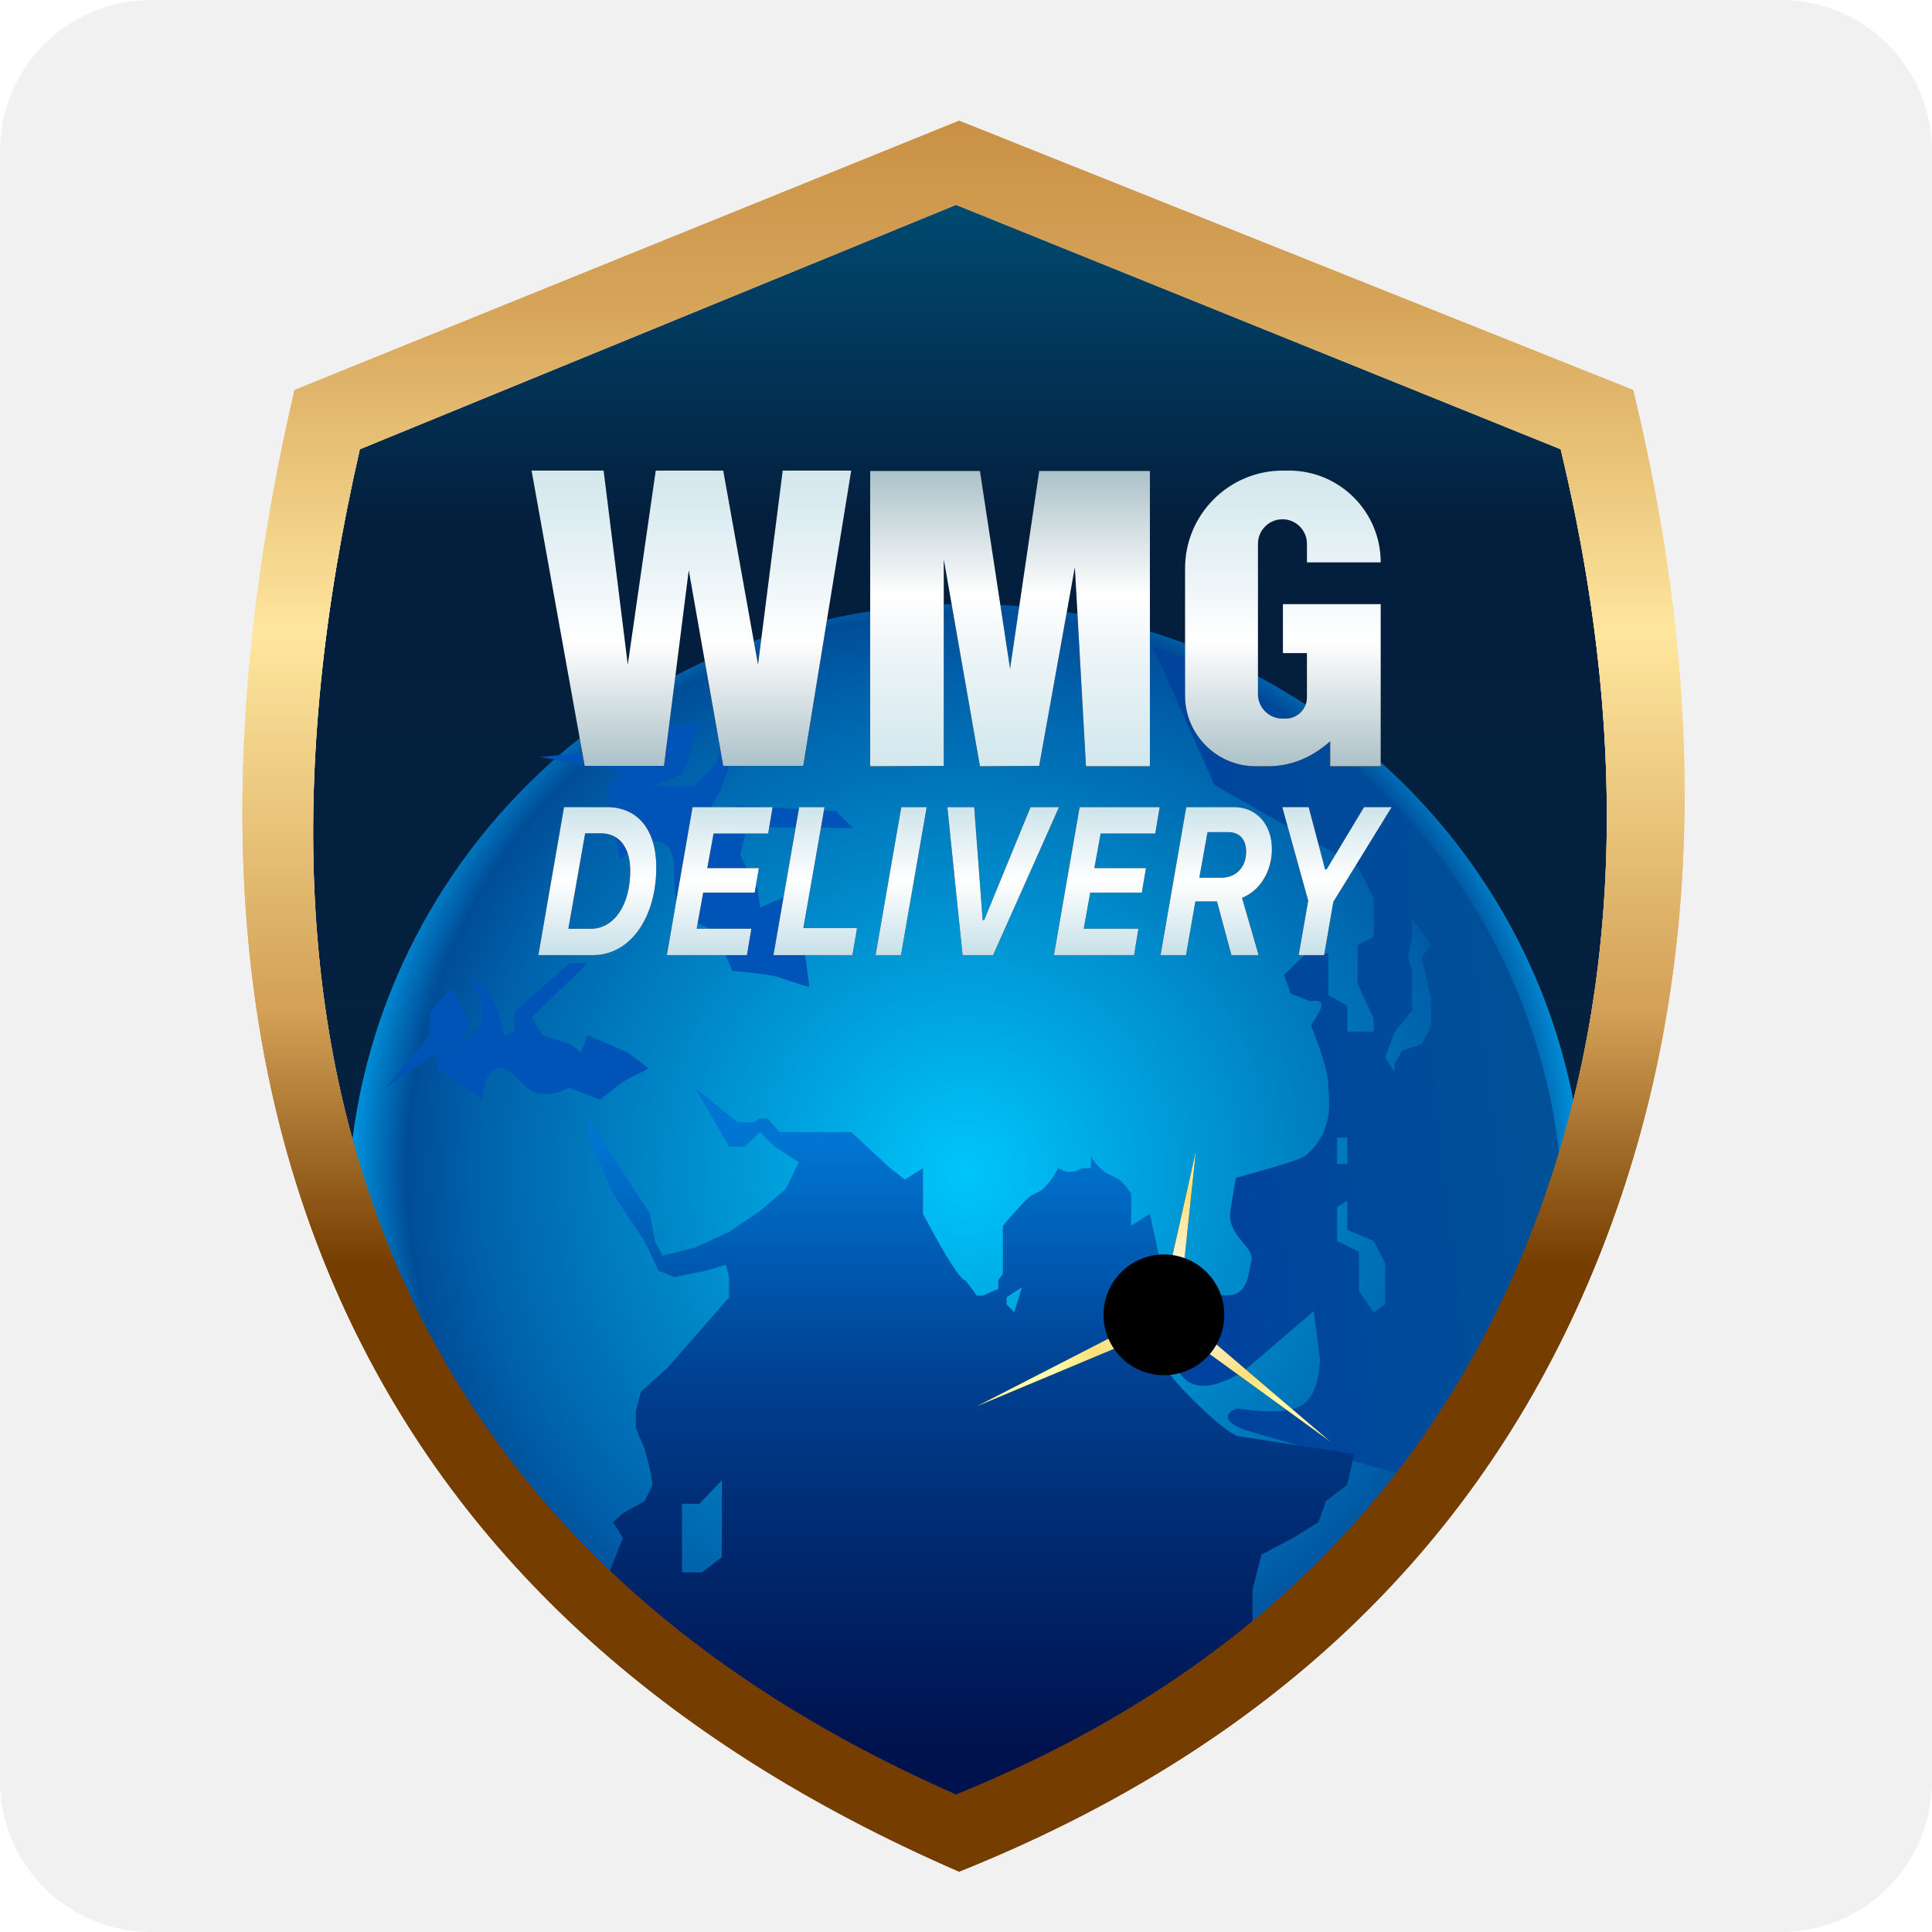 <?xml version="1.0" encoding="UTF-8"?><svg xmlns="http://www.w3.org/2000/svg" xmlns:xlink="http://www.w3.org/1999/xlink" width="32px" height="32px" version="1.1" viewBox="0 0 32 32"><!--Generator: Sketch 52.1 (67048) - http://www.bohemiancoding.com/sketch--><title>wmg</title><desc>Created with Sketch.</desc><defs><linearGradient id="linearGradient-1" x1="50%" x2="50%" y1="0%" y2="100%"><stop offset="0%" stop-color="#00496F"/><stop offset="19.739%" stop-color="#041F3E"/><stop offset="100%" stop-color="#042341"/></linearGradient><radialGradient id="radialGradient-2" cx="50%" cy="46.297%" r="50.127%" fx="50%" fy="46.297%" gradientTransform="translate(0.5,0.463),scale(0.991,1),rotate(90),translate(-0.5,-0.463)"><stop offset="0%" stop-color="#00C6FA"/><stop offset="79.409%" stop-color="#0061AA"/><stop offset="90.396%" stop-color="#004D97"/><stop offset="100%" stop-color="#009AE3"/></radialGradient><linearGradient id="linearGradient-3" x1="133.558%" x2="10.433%" y1="45.86%" y2="74.917%"><stop offset="0%" stop-color="#00C6FA"/><stop offset="29.953%" stop-color="#005197"/><stop offset="100%" stop-color="#00429F"/></linearGradient><linearGradient id="linearGradient-4" x1="49.999%" x2="50%" y1="7.135%" y2="90.156%"><stop offset="0%" stop-color="#0076D2"/><stop offset="37.472%" stop-color="#004294"/><stop offset="62.49%" stop-color="#002C73"/><stop offset="100%" stop-color="#00124E"/></linearGradient><linearGradient id="linearGradient-5" x1="50%" x2="50%" y1="0%" y2="100%"><stop offset="0%" stop-color="#CA9146"/><stop offset="10.748%" stop-color="#D6A55A"/><stop offset="29.28%" stop-color="#FFE69E"/><stop offset="50.981%" stop-color="#D2A056"/><stop offset="65.513%" stop-color="#753D00"/><stop offset="100%" stop-color="#753D00"/></linearGradient><linearGradient id="linearGradient-6" x1="50%" x2="50%" y1="0%" y2="100%"><stop offset="0%" stop-color="#D2E7ED"/><stop offset="35.42%" stop-color="#EBF4F7"/><stop offset="57.688%" stop-color="#FFFFFF"/><stop offset="100%" stop-color="#ABC1C8"/></linearGradient><polygon id="path-7" points="4.804 5.794 5.998 5.794 6.398 9.008 6.861 5.794 7.979 5.794 8.555 9.008 8.964 5.794 10.099 5.794 9.304 10.686 7.979 10.686 7.408 7.445 6.998 10.686 5.684 10.686"/><filter id="filter-8" width="156.7%" height="161.3%" x="-28.3%" y="-30.7%" filterUnits="objectBoundingBox"><feOffset dx="0" dy="0" in="SourceAlpha" result="shadowOffsetOuter1"/><feGaussianBlur in="shadowOffsetOuter1" result="shadowBlurOuter1" stdDeviation="0.5"/><feColorMatrix in="shadowBlurOuter1" result="shadowMatrixOuter1" type="matrix" values="0 0 0 0 0   0 0 0 0 0   0 0 0 0 0  0 0 0 0.5 0"/><feOffset dx="0" dy="0" in="SourceAlpha" result="shadowOffsetOuter2"/><feGaussianBlur in="shadowOffsetOuter2" result="shadowBlurOuter2" stdDeviation="0.5"/><feColorMatrix in="shadowBlurOuter2" result="shadowMatrixOuter2" type="matrix" values="0 0 0 0 0   0 0 0 0 0   0 0 0 0 0  0 0 0 0.5 0"/><feMerge><feMergeNode in="shadowMatrixOuter1"/><feMergeNode in="shadowMatrixOuter2"/></feMerge></filter><polygon id="path-9" points="10.413 5.8 11.632 5.806 11.632 9.226 12.231 5.8 13.212 5.806 13.803 9.098 13.987 5.8 15.046 5.8 15.046 10.692 13.212 10.692 12.73 7.416 12.231 10.692 10.413 10.692"/><filter id="filter-10" width="164.8%" height="161.3%" x="-32.4%" y="-30.7%" filterUnits="objectBoundingBox"><feOffset dx="0" dy="-0" in="SourceAlpha" result="shadowOffsetOuter1"/><feGaussianBlur in="shadowOffsetOuter1" result="shadowBlurOuter1" stdDeviation="0.5"/><feColorMatrix in="shadowBlurOuter1" result="shadowMatrixOuter1" type="matrix" values="0 0 0 0 0   0 0 0 0 0   0 0 0 0 0  0 0 0 0.5 0"/><feOffset dx="0" dy="0" in="SourceAlpha" result="shadowOffsetOuter2"/><feGaussianBlur in="shadowOffsetOuter2" result="shadowBlurOuter2" stdDeviation="0.5"/><feColorMatrix in="shadowBlurOuter2" result="shadowMatrixOuter2" type="matrix" values="0 0 0 0 0   0 0 0 0 0   0 0 0 0 0  0 0 0 0.5 0"/><feMerge><feMergeNode in="shadowMatrixOuter1"/><feMergeNode in="shadowMatrixOuter2"/></feMerge></filter><path id="path-11" d="M18.869,7.315 L18.869,7.315 C18.869,6.475 18.189,5.794 17.349,5.794 L17.249,5.794 C16.354,5.794 15.628,6.52 15.628,7.415 L15.628,9.521 C15.628,10.167 16.153,10.692 16.799,10.692 C16.865,10.692 16.93,10.692 16.996,10.692 C17.375,10.692 17.721,10.554 18.032,10.278 L18.032,10.692 L18.869,10.692 L18.869,8.006 L17.249,8.006 L17.249,8.818 L17.647,8.818 L17.647,9.551 C17.647,9.745 17.489,9.902 17.295,9.902 L17.241,9.902 C17.018,9.902 16.836,9.72 16.836,9.497 L16.836,7.007 C16.836,6.783 17.018,6.601 17.241,6.601 L17.241,6.601 C17.465,6.601 17.647,6.783 17.647,7.007 L17.647,7.315 L18.869,7.315 Z"/><filter id="filter-12" width="192.6%" height="161.3%" x="-46.3%" y="-30.6%" filterUnits="objectBoundingBox"><feOffset dx="0" dy="0" in="SourceAlpha" result="shadowOffsetOuter1"/><feGaussianBlur in="shadowOffsetOuter1" result="shadowBlurOuter1" stdDeviation="0.5"/><feColorMatrix in="shadowBlurOuter1" result="shadowMatrixOuter1" type="matrix" values="0 0 0 0 0   0 0 0 0 0   0 0 0 0 0  0 0 0 0.5 0"/><feOffset dx="0" dy="0" in="SourceAlpha" result="shadowOffsetOuter2"/><feGaussianBlur in="shadowOffsetOuter2" result="shadowBlurOuter2" stdDeviation="0.5"/><feColorMatrix in="shadowBlurOuter2" result="shadowMatrixOuter2" type="matrix" values="0 0 0 0 0   0 0 0 0 0   0 0 0 0 0  0 0 0 0.5 0"/><feMerge><feMergeNode in="shadowMatrixOuter1"/><feMergeNode in="shadowMatrixOuter2"/></feMerge></filter><linearGradient id="linearGradient-13" x1="50%" x2="50%" y1="0%" y2="100%"><stop offset="0%" stop-color="#CDE4EB"/><stop offset="50.128%" stop-color="#FFFFFF"/><stop offset="100%" stop-color="#C6E0E8"/></linearGradient><path id="path-14" d="M5.342,11.368 L6.05,11.368 C6.561,11.368 6.87,11.74 6.87,12.365 C6.87,13.207 6.433,13.82 5.826,13.82 L4.917,13.82 L5.342,11.368 Z M5.692,11.803 L5.414,13.383 L5.788,13.383 C6.164,13.383 6.439,12.998 6.439,12.423 C6.439,12.041 6.261,11.803 5.957,11.803 L5.692,11.803 Z M8.445,13.382 L8.372,13.82 L7.045,13.82 L7.471,11.368 L8.797,11.368 L8.723,11.806 L7.819,11.806 L7.715,12.379 L8.569,12.379 L8.5,12.785 L7.647,12.785 L7.539,13.382 L8.445,13.382 Z M10.195,13.373 L10.12,13.82 L8.811,13.82 L9.237,11.368 L9.657,11.368 L9.306,13.373 L10.195,13.373 Z M10.923,13.82 L10.502,13.82 L10.928,11.368 L11.349,11.368 L10.923,13.82 Z M12.449,13.82 L11.943,13.82 L11.691,11.368 L12.136,11.368 L12.276,13.239 L12.301,13.239 L13.069,11.368 L13.541,11.368 L12.449,13.82 Z M14.856,13.382 L14.784,13.82 L13.456,13.82 L13.882,11.368 L15.208,11.368 L15.135,11.806 L14.23,11.806 L14.126,12.379 L14.981,12.379 L14.912,12.785 L14.058,12.785 L13.95,13.382 L14.856,13.382 Z M15.222,13.82 L15.648,11.368 L16.44,11.368 C16.811,11.368 17.067,11.655 17.067,12.063 C17.067,12.423 16.877,12.749 16.572,12.872 L16.847,13.82 L16.396,13.82 L16.157,12.931 L15.799,12.931 L15.644,13.82 L15.222,13.82 Z M16,11.783 L15.865,12.537 L16.231,12.537 C16.476,12.537 16.64,12.36 16.64,12.109 C16.64,11.902 16.53,11.783 16.345,11.783 L16,11.783 Z M17.932,13.82 L17.51,13.82 L17.668,12.918 L17.238,11.368 L17.676,11.368 L17.948,12.399 L17.973,12.399 L18.593,11.368 L19.051,11.368 L18.084,12.938 L17.932,13.82 Z"/><filter id="filter-15" width="118.0%" height="222.4%" x="-10.6%" y="-61.2%" filterUnits="objectBoundingBox"><feOffset dx="0" dy="0" in="SourceAlpha" result="shadowOffsetOuter1"/><feGaussianBlur in="shadowOffsetOuter1" result="shadowBlurOuter1" stdDeviation="0.5"/><feColorMatrix in="shadowBlurOuter1" result="shadowMatrixOuter1" type="matrix" values="0 0 0 0 0   0 0 0 0 0   0 0 0 0 0  0 0 0 0.5 0"/><feOffset dx="0" dy="0" in="SourceAlpha" result="shadowOffsetOuter2"/><feGaussianBlur in="shadowOffsetOuter2" result="shadowBlurOuter2" stdDeviation="0.5"/><feColorMatrix in="shadowBlurOuter2" result="shadowMatrixOuter2" type="matrix" values="0 0 0 0 0   0 0 0 0 0   0 0 0 0 0  0 0 0 0.5 0"/><feMerge><feMergeNode in="shadowMatrixOuter1"/><feMergeNode in="shadowMatrixOuter2"/></feMerge></filter><radialGradient id="radialGradient-16" cx="57.969%" cy="50%" r="50%" fx="57.969%" fy="50%" gradientTransform="translate(0.58,0.5),scale(0.822,1),rotate(90),translate(-0.58,-0.5)"><stop offset="0%" stop-color="#FFFFFF"/><stop offset="71.33%" stop-color="#FBDF7B"/><stop offset="100%" stop-color="#FFFCAB"/></radialGradient><polygon id="path-17" points="15.808 17.064 15.208 19.736 12.176 21.294 15.38 19.952 18.038 21.881 15.526 19.736"/><filter id="filter-18" width="151.2%" height="162.3%" x="-25.6%" y="-31.1%" filterUnits="objectBoundingBox"><feOffset dx="0" dy="0" in="SourceAlpha" result="shadowOffsetOuter1"/><feGaussianBlur in="shadowOffsetOuter1" result="shadowBlurOuter1" stdDeviation="0.5"/><feColorMatrix in="shadowBlurOuter1" result="shadowMatrixOuter1" type="matrix" values="0 0 0 0 1   0 0 0 0 0.914   0 0 0 0 0.573  0 0 0 1 0"/><feOffset dx="0" dy="0" in="SourceAlpha" result="shadowOffsetOuter2"/><feGaussianBlur in="shadowOffsetOuter2" result="shadowBlurOuter2" stdDeviation="0.5"/><feColorMatrix in="shadowBlurOuter2" result="shadowMatrixOuter2" type="matrix" values="0 0 0 0 1   0 0 0 0 0.914   0 0 0 0 0.573  0 0 0 0.5 0"/><feOffset dx="0" dy="0" in="SourceAlpha" result="shadowOffsetOuter3"/><feGaussianBlur in="shadowOffsetOuter3" result="shadowBlurOuter3" stdDeviation="0.5"/><feColorMatrix in="shadowBlurOuter3" result="shadowMatrixOuter3" type="matrix" values="0 0 0 0 1   0 0 0 0 0.914   0 0 0 0 0.573  0 0 0 0.5 0"/><feMerge><feMergeNode in="shadowMatrixOuter1"/><feMergeNode in="shadowMatrixOuter2"/><feMergeNode in="shadowMatrixOuter3"/></feMerge></filter><polygon id="path-19" points="15.337 20.126 14.855 20.377 14.947 19.845 14.557 19.469 15.096 19.392 15.337 18.908 15.577 19.392 16.116 19.469 15.726 19.845 15.818 20.377"/><filter id="filter-20" width="278.1%" height="275.2%" x="-89.1%" y="-92.4%" filterUnits="objectBoundingBox"><feOffset dx="0" dy="0" in="SourceAlpha" result="shadowOffsetOuter1"/><feGaussianBlur in="shadowOffsetOuter1" result="shadowBlurOuter1" stdDeviation="0.5"/><feColorMatrix in="shadowBlurOuter1" result="shadowMatrixOuter1" type="matrix" values="0 0 0 0 1   0 0 0 0 0.973   0 0 0 0 0.871  0 0 0 1 0"/><feOffset dx="0" dy="0" in="SourceAlpha" result="shadowOffsetOuter2"/><feGaussianBlur in="shadowOffsetOuter2" result="shadowBlurOuter2" stdDeviation="0.5"/><feColorMatrix in="shadowBlurOuter2" result="shadowMatrixOuter2" type="matrix" values="0 0 0 0 0.994   0 0 0 0 0.994   0 0 0 0 0.994  0 0 0 0.5 0"/><feOffset dx="0" dy="0" in="SourceAlpha" result="shadowOffsetOuter3"/><feGaussianBlur in="shadowOffsetOuter3" result="shadowBlurOuter3" stdDeviation="0.5"/><feColorMatrix in="shadowBlurOuter3" result="shadowMatrixOuter3" type="matrix" values="0 0 0 0 0.961   0 0 0 0 0.933   0 0 0 0 0.82  0 0 0 1 0"/><feOffset dx="0" dy="0" in="SourceAlpha" result="shadowOffsetOuter4"/><feGaussianBlur in="shadowOffsetOuter4" result="shadowBlurOuter4" stdDeviation="0.5"/><feColorMatrix in="shadowBlurOuter4" result="shadowMatrixOuter4" type="matrix" values="0 0 0 0 1   0 0 0 0 0.945   0 0 0 0 0.769  0 0 0 1 0"/><feOffset dx="0" dy="0" in="SourceAlpha" result="shadowOffsetOuter5"/><feGaussianBlur in="shadowOffsetOuter5" result="shadowBlurOuter5" stdDeviation="0.5"/><feColorMatrix in="shadowBlurOuter5" result="shadowMatrixOuter5" type="matrix" values="0 0 0 0 0.975   0 0 0 0 0.904   0 0 0 0 0.673  0 0 0 1 0"/><feMerge><feMergeNode in="shadowMatrixOuter1"/><feMergeNode in="shadowMatrixOuter2"/><feMergeNode in="shadowMatrixOuter3"/><feMergeNode in="shadowMatrixOuter4"/><feMergeNode in="shadowMatrixOuter5"/></feMerge></filter><ellipse id="path-21" cx="15.278" cy="19.778" rx="1" ry="1"/><filter id="filter-22" width="854.2%" height="862.1%" x="-427.1%" y="-431.0%" filterUnits="objectBoundingBox"><feOffset dx="0" dy="0" in="SourceAlpha" result="shadowOffsetOuter1"/><feGaussianBlur in="shadowOffsetOuter1" result="shadowBlurOuter1" stdDeviation="0.5"/><feColorMatrix in="shadowBlurOuter1" type="matrix" values="0 0 0 0 1   0 0 0 0 1   0 0 0 0 1  0 0 0 1 0"/></filter></defs><g id="wmg" fill="none" fill-rule="evenodd" stroke="none" stroke-width="1"><path id="Fill-1" fill="#F1F1F2" d="M32,29.5 C32,30.881 30.881,32 29.5,32 L2.5,32 C1.119,32 0,30.881 0,29.5 L0,2.5 C0,1.119 1.119,0 2.5,0 L29.5,0 C30.881,0 32,1.119 32,2.5 L32,29.5 Z"/><g id="Group-63" transform="translate(4, 2)"><path id="Path-124" fill="url(#linearGradient-1)" d="M11.835,1.392 L1.96,5.441 C0.738,10.78 0.964,15.339 2.638,19.118 C4.313,22.897 7.378,25.765 11.835,27.724 C16.262,25.928 19.346,23.049 21.086,19.087 C22.825,15.125 23.08,10.577 21.85,5.441 L11.835,1.392 Z"/><path id="Combined-Shape" fill="url(#radialGradient-2)" d="M11.709,28.3 C11.698,28.3 11.686,28.299 11.674,28.299 L9.679,27.688 L6.439,25.404 L3.044,21.881 L1.876,19.71 C1.797,19.203 1.756,18.683 1.756,18.154 C1.756,12.548 6.342,8.004 12,8.004 C17.658,8.004 22.244,12.548 22.244,18.154 C22.244,18.491 22.227,18.825 22.195,19.154 L21.893,19.154 L20.748,21.484 L19.051,23.477 L16.64,26.332 L14.557,27.688 L11.709,28.3 Z"/><path id="Combined-Shape" fill="url(#linearGradient-3)" d="M15.097,8.709 C19.058,10.112 21.893,13.863 21.893,18.27 C21.893,18.312 21.892,18.353 21.892,18.395 C20.294,21.134 19.474,22.497 19.43,22.485 C17.818,22.029 16.916,21.773 16.726,21.717 C16.068,21.523 16.419,21.316 16.522,21.332 C17.011,21.406 17.345,21.387 17.523,21.298 C17.728,21.197 17.842,20.938 17.864,20.522 L17.759,19.716 L16.6,20.712 C16.069,21.034 15.71,21.034 15.523,20.712 C15.336,20.389 15.336,19.769 15.523,18.852 C15.793,19.247 16.051,19.448 16.298,19.455 C16.669,19.467 16.664,19.142 16.726,18.89 C16.789,18.638 16.307,18.477 16.381,18.038 C16.456,17.6 16.461,17.509 16.486,17.504 C16.5,17.5 16.95,17.377 17.267,17.279 C17.48,17.213 17.584,17.174 17.636,17.129 C18.122,16.715 18.002,16.169 18.002,15.999 C18.002,15.644 17.707,14.989 17.714,14.978 C17.823,14.823 17.881,14.716 17.889,14.659 C17.898,14.588 17.835,14.563 17.701,14.583 L17.377,14.455 L17.267,14.147 L17.636,13.792 L18.002,13.792 L18.002,14.48 L18.317,14.659 L18.317,15.086 L18.752,15.086 L18.752,14.867 L18.486,14.292 L18.486,13.655 L18.752,13.518 L18.752,12.871 L18.486,12.348 L16.116,11.004 L15.097,8.709 Z M18.317,17.891 L18.147,17.992 L18.147,18.554 L18.51,18.733 L18.51,19.021 L18.51,19.383 L18.752,19.736 L18.944,19.604 L18.944,19.299 L18.944,18.929 L18.752,18.554 L18.317,18.37 L18.317,17.891 Z M19.389,13.216 L19.389,13.519 L19.324,13.859 L19.389,14.068 L19.389,14.736 L19.097,15.097 L18.944,15.521 L19.097,15.75 L19.097,15.62 L19.231,15.396 L19.547,15.297 L19.705,15.009 L19.705,14.537 L19.547,13.859 L19.705,13.643 L19.389,13.216 Z M18.317,16.841 L18.147,16.841 L18.147,17.279 L18.317,17.279 L18.317,16.841 Z"/><path id="Combined-Shape" fill="url(#linearGradient-4)" d="M18.434,22.083 L18.313,22.593 L17.964,22.862 L17.838,23.21 L17.415,23.475 L16.895,23.747 L16.746,24.329 L16.746,24.919 L15.309,26.969 L12.084,28.127 L10.413,27.724 L8.023,26.781 L6.045,24.168 L6.316,23.475 L6.153,23.21 L6.316,23.064 L6.678,22.862 L6.808,22.593 L6.765,22.331 L6.678,22.004 L6.531,21.649 L6.531,21.372 L6.617,21.051 L7.065,20.646 L8.076,19.488 L8.076,19.152 L8.023,18.949 L7.683,19.049 L7.167,19.152 L6.909,19.049 L6.678,18.563 L6.153,17.77 L5.733,16.805 L5.733,16.523 L6.765,18.104 L6.85,18.563 L6.974,18.797 L7.508,18.665 L8.076,18.404 L8.586,18.058 L9.014,17.695 L9.231,17.251 L8.833,16.993 L8.586,16.751 L8.328,16.993 L8.076,16.993 L7.508,16.015 L8.219,16.59 L8.471,16.59 L8.586,16.523 L8.714,16.523 L8.91,16.751 L10.099,16.751 L10.744,17.348 L10.987,17.537 L11.287,17.348 L11.287,18.104 C11.487,18.483 11.648,18.764 11.768,18.949 C11.889,19.133 11.96,19.216 11.982,19.199 L12.114,19.367 L12.176,19.46 L12.276,19.46 L12.439,19.389 L12.536,19.348 L12.536,19.199 L12.611,19.103 L12.611,18.797 L12.611,18.63 L12.611,18.303 C12.806,18.074 12.947,17.919 13.034,17.837 C13.096,17.778 13.231,17.742 13.275,17.695 C13.324,17.644 13.365,17.597 13.4,17.554 C13.443,17.5 13.485,17.431 13.524,17.348 C13.588,17.379 13.635,17.398 13.667,17.404 C13.698,17.411 13.742,17.411 13.797,17.404 L13.928,17.348 L14.069,17.348 L14.069,17.148 C14.108,17.231 14.181,17.316 14.287,17.404 C14.346,17.453 14.473,17.485 14.557,17.554 C14.603,17.592 14.663,17.664 14.736,17.77 L14.736,18.303 L15.046,18.104 L15.309,19.315 L15.046,19.936 C15.046,20.278 15.24,20.65 15.628,21.051 C16.017,21.452 16.302,21.697 16.484,21.784 L18.434,22.083 Z M7.296,22.906 L7.296,24.044 L7.626,24.044 L7.956,23.791 L7.956,23.188 L7.956,22.52 L7.585,22.906 L7.296,22.906 Z M12.926,19.321 L12.672,19.488 L12.672,19.604 L12.799,19.736 L12.926,19.321 Z"/><path id="Path-129" fill="#0054B8" d="M3.611,15.318 L3.782,14.95 L3.696,14.76 L3.478,14.368 L3.121,14.76 L3.121,15.148 L2.393,16.015 L3.24,15.43 L3.24,15.697 L3.696,16.015 L3.984,16.217 C4.01,15.889 4.1,15.716 4.254,15.697 C4.484,15.669 4.668,16.046 4.892,16.106 C5.041,16.147 5.222,16.116 5.436,16.015 L5.935,16.217 C6.176,16.02 6.329,15.906 6.394,15.875 C6.46,15.845 6.577,15.785 6.747,15.697 L6.394,15.43 L5.733,15.148 L5.624,15.43 L5.436,15.292 L4.988,15.148 L4.804,14.853 L5.733,13.952 L5.436,13.952 L4.517,14.76 L4.517,15.084 L4.353,15.148 L4.254,14.76 L4.063,14.368 L3.782,14.222 L3.984,14.583 L3.984,14.95 L3.611,15.318 Z"/><path id="Path-129" fill="#0054B8" d="M6.636,12.025 L6.866,11.521 L6.753,11.263 L6.463,10.728 L5.98,11.266 L5.978,11.796 L4.994,12.984 L6.136,12.179 L6.134,12.544 L6.745,12.976 L7.131,13.249 C7.167,12.801 7.289,12.564 7.496,12.538 C7.806,12.498 8.05,13.012 8.35,13.093 C8.55,13.146 8.794,13.104 9.082,12.965 L9.751,13.236 C10.076,12.966 10.282,12.81 10.37,12.768 C10.459,12.726 10.617,12.644 10.846,12.523 L10.373,12.159 L9.487,11.78 L9.339,12.164 L9.086,11.978 L8.486,11.784 L8.24,11.382 L9.495,10.147 L9.095,10.149 L7.855,11.258 L7.853,11.7 L7.633,11.788 L7.502,11.259 L7.248,10.724 L6.871,10.528 L7.141,11.02 L7.139,11.52 L6.636,12.025 Z" transform="translate(7.92, 11.698) rotate(-315) translate(-7.92, -11.698) "/><path id="Combined-Shape" fill="url(#linearGradient-5)" d="M11.886,2.84217094e-14 L23.05,4.46 C24.421,10.115 24.137,15.125 22.198,19.488 C20.259,23.851 16.821,27.022 11.886,29 C6.918,26.843 3.501,23.683 1.634,19.522 C-0.233,15.36 -0.485,10.339 0.878,4.46 L11.886,2.84217094e-14 Z M11.835,1.392 L1.96,5.441 C0.738,10.78 0.964,15.339 2.638,19.118 C4.313,22.897 7.378,25.765 11.835,27.724 C16.262,25.928 19.346,23.049 21.086,19.087 C22.825,15.125 23.08,10.577 21.85,5.441 L11.835,1.392 Z"/><path id="Combined-Shape" fill="url(#linearGradient-5)" d="M11.886,1.42108547e-14 L23.05,4.46 C24.421,10.115 24.137,15.125 22.198,19.488 C20.259,23.851 16.821,27.022 11.886,29 C6.918,26.843 3.501,23.683 1.634,19.522 C-0.233,15.36 -0.485,10.339 0.878,4.46 L11.886,1.42108547e-14 Z M11.835,1.392 L1.96,5.441 C0.738,10.78 0.964,15.339 2.638,19.118 C4.313,22.897 7.378,25.765 11.835,27.724 C16.262,25.928 19.346,23.049 21.086,19.087 C22.825,15.125 23.08,10.577 21.85,5.441 L11.835,1.392 Z"/><g id="Path-125"><use fill="black" fill-opacity="1" filter="url(#filter-8)" xlink:href="#path-7"/><use fill="url(#linearGradient-6)" fill-rule="evenodd" xlink:href="#path-7"/></g><g id="Path-125" transform="translate(12.73, 8.246) scale(1, -1) translate(-12.73, -8.246) "><use fill="black" fill-opacity="1" filter="url(#filter-10)" xlink:href="#path-9"/><use fill="url(#linearGradient-6)" fill-rule="evenodd" xlink:href="#path-9"/></g><g id="Path-126"><use fill="black" fill-opacity="1" filter="url(#filter-12)" xlink:href="#path-11"/><use fill="url(#linearGradient-6)" fill-rule="evenodd" xlink:href="#path-11"/></g><g id="DELIVERY"><use fill="black" fill-opacity="1" filter="url(#filter-15)" xlink:href="#path-14"/><use fill="url(#linearGradient-13)" fill-rule="evenodd" xlink:href="#path-14"/></g><g id="Path-134"><use fill="black" fill-opacity="1" filter="url(#filter-18)" xlink:href="#path-17"/><use fill="url(#radialGradient-16)" fill-rule="evenodd" xlink:href="#path-17"/></g><g id="Star" fill="black" fill-opacity="1"><use filter="url(#filter-20)" xlink:href="#path-19"/></g><g id="Oval" fill="black" fill-opacity="1"><use filter="url(#filter-22)" xlink:href="#path-21"/></g></g></g></svg>